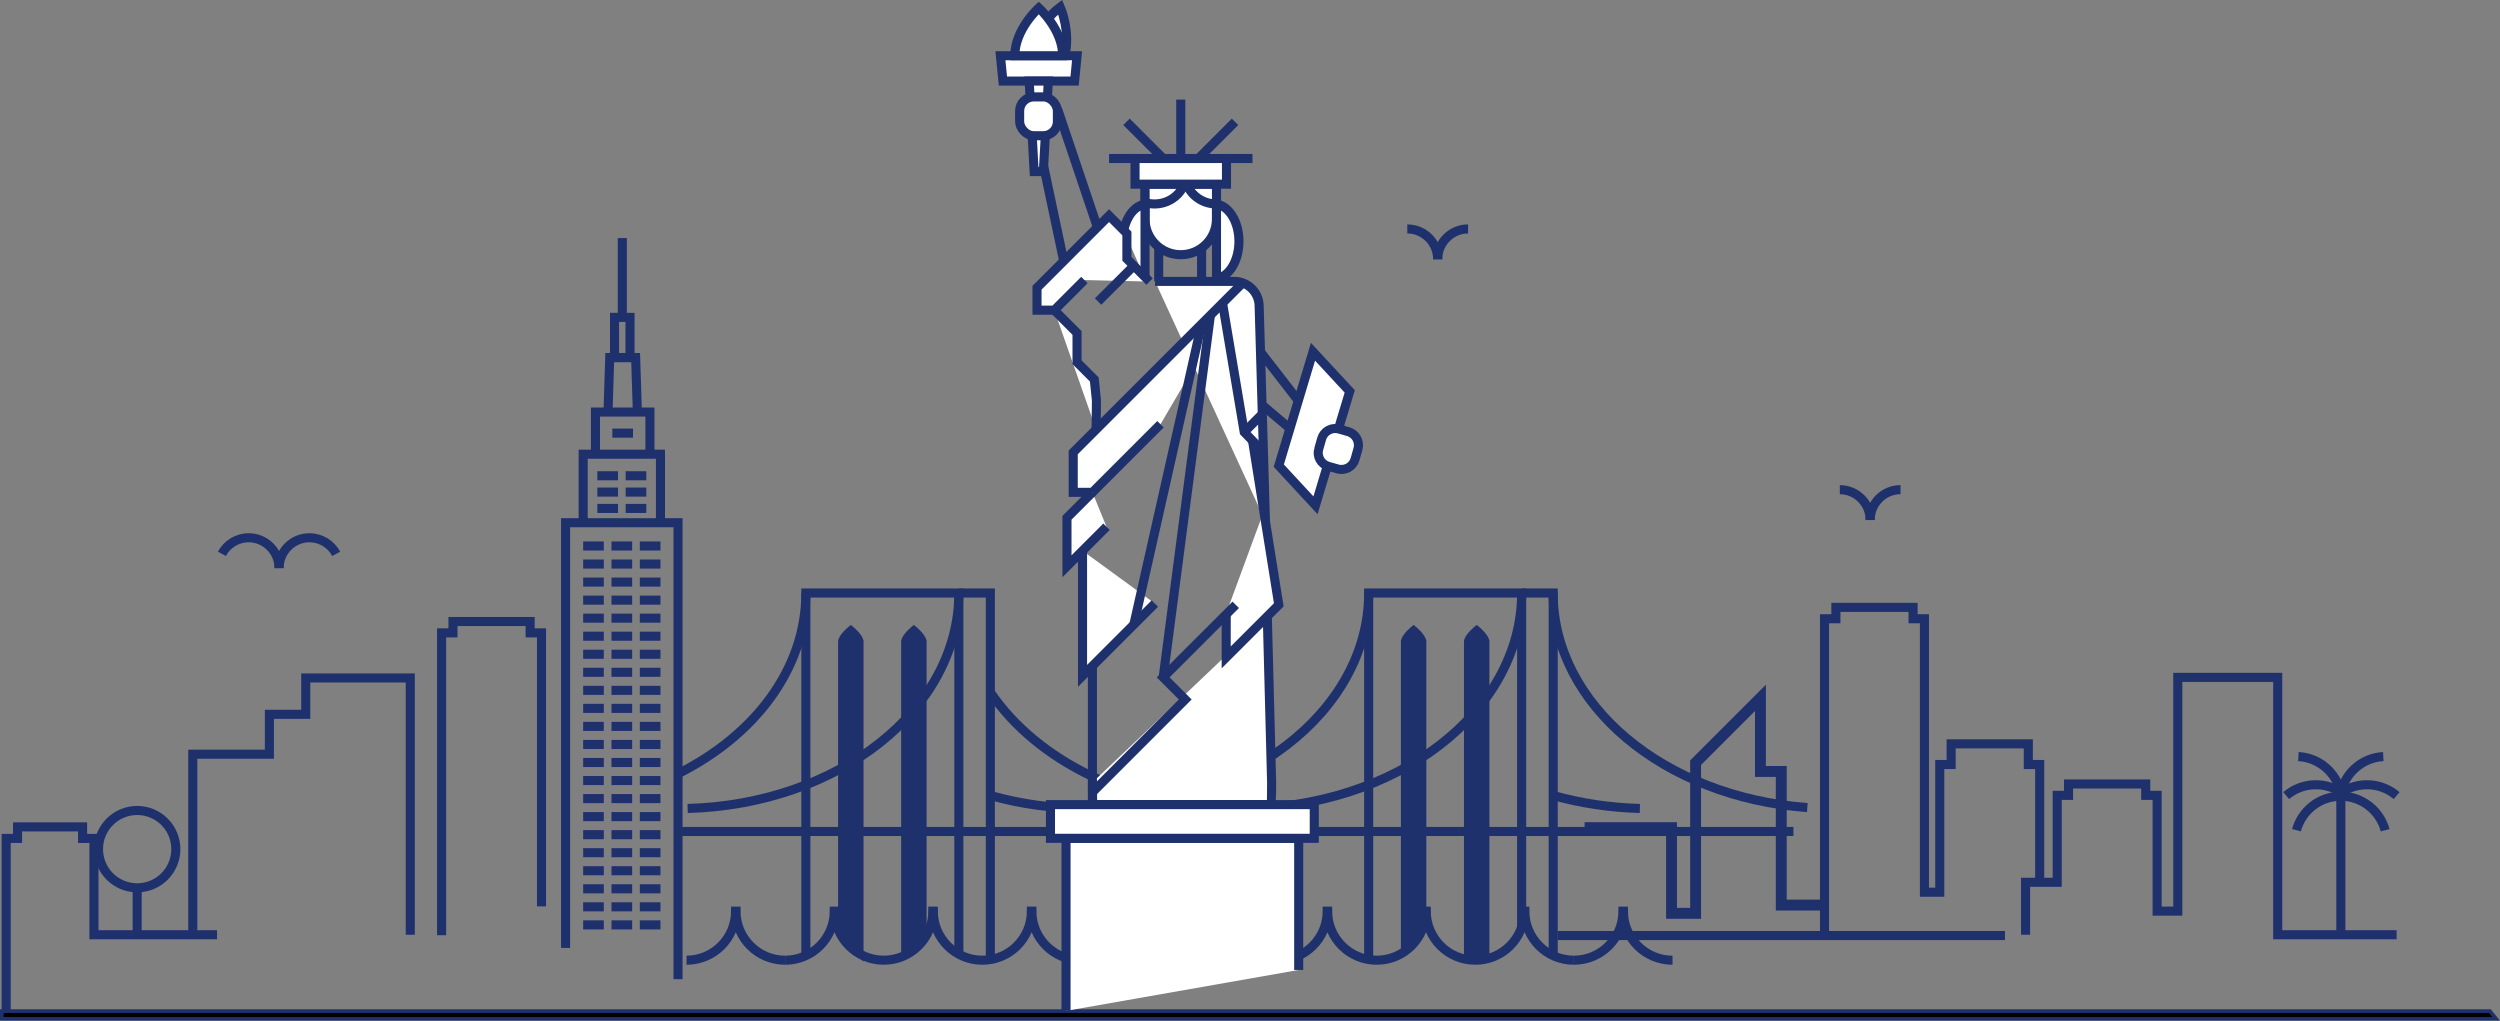 <?xml version="1.0" encoding="UTF-8"?>
<svg id="Layer_1" data-name="Layer 1" xmlns="http://www.w3.org/2000/svg" viewBox="0 0 687.84 280.82">
  <rect x="0" y="0" width="687.84" height="280.82" fill="#808080" stroke="none"/>
  <defs>
    <style>
      .cls-1 {
        fill: #1f316d;
      }

      .cls-1, .cls-2, .cls-3, .cls-4, .cls-5, .cls-6 {
        stroke: #1f316d;
      }

      .cls-1, .cls-3, .cls-4, .cls-5, .cls-6 {
        stroke-miterlimit: 10;
      }

      .cls-2 {
        stroke-linejoin: round;
      }

      .cls-2, .cls-3, .cls-6 {
        stroke-width: 2.5px;
      }

      .cls-2, .cls-5, .cls-6 {
        fill: none;
      }

      .cls-3 {
        fill: #fff;
      }

      .cls-5 {
        stroke-width: 3px;
      }
    </style>
  </defs>
  <polygon class="cls-4" points=".5 280.32 686.79 280.32 685.06 278.19 .5 278.19 .5 280.32"/>
  <g>
    <path class="cls-6" d="m514.55,143.08c0-4.61-3.74-8.35-8.35-8.35"/>
    <path class="cls-6" d="m522.9,134.72c-4.61,0-8.35,3.74-8.35,8.35"/>
  </g>
  <g>
    <path class="cls-6" d="m395.56,71.34c0-4.61-3.74-8.35-8.36-8.35"/>
    <path class="cls-6" d="m403.92,62.99c-4.61,0-8.35,3.74-8.35,8.35"/>
  </g>
  <polyline class="cls-6" points="59.71 257.18 25.85 257.18 25.85 230.68 22.72 230.68 22.72 227.51 4.83 227.51 4.83 230.68 1.7 230.68 1.7 278.13"/>
  <polyline class="cls-6" points="557.31 257.18 557.31 242.75 566.01 242.75 566.01 218.83 569.13 218.83 569.13 215.7 590.37 215.7 590.37 218.83 593.5 218.83 593.5 250.68 599.19 250.68 599.19 186.37 626.68 186.37 626.68 257.18 659.4 257.18"/>
  <line class="cls-6" x1="428.54" y1="257.4" x2="551.64" y2="257.4"/>
  <g>
    <path class="cls-6" d="m76.77,156.31c0-4.61-3.74-8.35-8.35-8.35-3.19,0-5.97,1.79-7.37,4.42"/>
    <path class="cls-6" d="m92.5,152.38c-1.41-2.63-4.18-4.42-7.37-4.42-4.61,0-8.35,3.74-8.35,8.35"/>
  </g>
  <polyline class="cls-6" points="121.5 257.31 121.5 174.13 124.63 174.13 124.63 171 145.86 171 145.86 174.13 148.99 174.13 148.99 249.38"/>
  <polyline class="cls-6" points="501.99 257.4 501.99 170.24 505.12 170.24 505.12 167.11 526.35 167.11 526.35 170.24 529.48 170.24 529.48 245.48 533.7 245.48 533.7 210.34 536.83 210.34 536.83 204.66 558.06 204.66 558.06 210.34 561.19 210.34 561.19 242.74"/>
  <line class="cls-6" x1="37.74" y1="257.18" x2="37.74" y2="244.27"/>
  <path class="cls-6" d="m27.1,233.63c0-5.88,4.76-10.64,10.64-10.64s10.64,4.76,10.64,10.64-4.76,10.64-10.64,10.64-10.64-4.76-10.64-10.64Z"/>
  <polyline class="cls-6" points="112.88 257.18 112.88 186.53 84.12 186.53 84.12 196.54 74.12 196.54 74.12 207.51 53.04 207.51 53.04 257.18"/>
  <g>
    <line class="cls-6" x1="644.05" y1="257.4" x2="644.05" y2="219.08"/>
    <path class="cls-6" d="m631.84,228.42c1.45-5.38,6.37-9.35,12.2-9.35s10.75,3.97,12.2,9.35"/>
    <path class="cls-6" d="m644.05,218.15c4.58-3.17,10.9-3.02,15.35.75"/>
    <path class="cls-6" d="m629.01,218.9c4.45-3.77,10.77-3.92,15.35-.75"/>
    <path class="cls-6" d="m632.37,208.16c5.82.32,10.52,4.55,11.68,9.99"/>
    <path class="cls-6" d="m644.05,218.15c1.16-5.45,5.86-9.68,11.68-9.99"/>
  </g>
  <polyline class="cls-5" points="435.98 227.72 459.9 227.72 459.9 251.29 466.52 251.29 466.52 209.84 484.36 192 484.36 212.26 490.09 212.26 490.09 249.02 501.99 249.02"/>
  <g>
    <path class="cls-2" d="m497.26,222.2c-39.24-2.89-69.93-28.22-69.93-59.05"/>
    <polyline class="cls-6" points="376.57 264.19 376.57 163.16 418.66 163.16 418.66 255.91"/>
    <polyline class="cls-6" points="418.66 163.16 427.34 163.16 427.34 262.93"/>
    <g>
      <path class="cls-1" d="m391.94,176.58v78.98l-6,6.58v-85.56c0-1.66,3-4,3-4,0,0,3,2.34,3,4Z"/>
      <path class="cls-1" d="m409.29,176.58v87.61h-6v-87.61c0-1.66,3-4,3-4,0,0,3,2.34,3,4Z"/>
    </g>
    <polyline class="cls-6" points="221.72 262.93 221.72 163.16 263.81 163.16 263.81 262.16"/>
    <polyline class="cls-6" points="263.81 163.16 272.48 163.16 272.48 264.19"/>
    <g>
      <path class="cls-1" d="m237.09,176.58v86.79l-6-5.93v-80.86c0-1.66,3-4,3-4,0,0,3,2.34,3,4Z"/>
      <path class="cls-1" d="m254.44,176.58v81.57l-6,5.22v-86.79c0-1.66,3-4,3-4,0,0,3,2.34,3,4Z"/>
    </g>
    <line class="cls-6" x1="186.55" y1="228.77" x2="493.44" y2="228.77"/>
    <path class="cls-2" d="m272.48,218.87c8.31,2.34,17.29,3.61,26.66,3.61,42.76,0,77.43-26.56,77.43-59.32"/>
    <path class="cls-2" d="m186.56,212.87c21.17-10.59,35.16-28.9,35.16-49.71"/>
    <path class="cls-2" d="m189.19,222.44c41.46-1.13,74.62-27.24,74.62-59.28"/>
    <path class="cls-2" d="m272.48,190.46c12.9,19.02,38.84,32.02,68.75,32.02,42.76,0,77.43-26.56,77.43-59.32"/>
    <path class="cls-2" d="m451.19,222.44c-8.36-.23-16.38-1.47-23.86-3.57"/>
    <path class="cls-6" d="m216.02,264.19c7.46,0,13.52-6.04,13.52-13.5h.11c0,7.47,6.05,13.5,13.5,13.5s13.51-6.04,13.51-13.5h.12c0,7.47,6.04,13.5,13.5,13.5s13.5-6.04,13.5-13.5h.12c0,7.47,6.04,13.5,13.5,13.5s13.5-6.04,13.5-13.5h.11c0,7.47,6.05,13.5,13.52,13.5s13.51-6.04,13.51-13.5h.11c0,7.47,6.05,13.5,13.5,13.5s13.52-6.04,13.52-13.5h.1c0,7.47,6.06,13.5,13.51,13.5s13.52-6.04,13.52-13.5h.11c0,7.47,6.04,13.5,13.5,13.5s13.5-6.04,13.5-13.5h.12c0,7.47,6.04,13.5,13.5,13.5"/>
    <path class="cls-6" d="m188.89,264.19c7.45,0,13.5-6.04,13.5-13.5h.11c0,7.47,6.05,13.5,13.52,13.5"/>
    <path class="cls-6" d="m433.04,264.19c7.45,0,13.5-6.04,13.5-13.5h.11c0,7.47,6.05,13.5,13.52,13.5"/>
  </g>
  <g>
    <polyline class="cls-3" points="293.3 278.13 293.3 230.66 357.32 230.66 357.32 266.87"/>
    <line class="cls-3" x1="318.8" y1="77.42" x2="318.8" y2="67.76"/>
    <line class="cls-3" x1="330.6" y1="67.76" x2="330.6" y2="77.42"/>
    <path class="cls-3" d="m334.7,50.67v9.58c0,5.42-4.4,9.83-9.83,9.83s-9.83-4.4-9.83-9.83v-9.58h19.65Z"/>
    <path class="cls-3" d="m315.05,50.67h10.79c-1.28,3.19-4.47,5.45-8.19,5.45-.9,0-1.77-.13-2.59-.38v-5.07Z"/>
    <path class="cls-3" d="m334.7,50.67v5.45c-3.73,0-6.92-2.26-8.19-5.45h8.19Z"/>
    <path class="cls-3" d="m309.17,63.37c.8-3.89,3.09-6.79,5.87-7.2v20.5"/>
    <path class="cls-3" d="m334.7,56.17v20.5c3.46-.51,6.18-4.9,6.18-10.25s-2.71-9.74-6.18-10.25Z"/>
    <line class="cls-3" x1="285.37" y1="37.33" x2="292.67" y2="71.81"/>
    <line class="cls-3" x1="301.94" y1="62.53" x2="290.97" y2="29.98"/>
    <polyline class="cls-3" points="298.36 77.05 290.07 85.34 285.32 85.34 285.32 79.16 305.14 59.33 310.05 64.24 310.05 71.22 316.29 77.47"/>
    <path class="cls-3" d="m348.17,143.47l-1.73-59.2c0-3.77-3.08-6.85-6.85-6.85h-21.79"/>
    <path class="cls-3" d="m300.57,215.28c0,.34.03,5.78.07,6.1h49.15c.05-.32.08-5.76.08-6.1l-1.19-45.71"/>
    <polyline class="cls-3" points="290.07 85.34 296.33 91.6 296.33 99.66 301.08 104.41 301.67 110.21 301.58 118.17"/>
    <polyline class="cls-3" points="342.33 77.42 295.28 124.47 295.28 135.46 300.56 135.46 319.29 116.73"/>
    <polyline class="cls-3" points="300.56 135.46 293.56 142.46 293.56 155.81 304.44 144.93"/>
    <polyline class="cls-3" points="297.84 151.53 297.84 185.96 317.75 166.05"/>
    <line class="cls-3" x1="320.03" y1="186.37" x2="333.03" y2="86.72"/>
    <line class="cls-3" x1="330.6" y1="89.15" x2="311.96" y2="171.84"/>
    <polyline class="cls-6" points="336.36 83.39 342.33 118.88 347.72 124.47"/>
    <line class="cls-3" x1="342.33" y1="118.88" x2="347.22" y2="113.99"/>
    <polyline class="cls-3" points="365.19 128.22 361.94 139.03 351.84 128.12 361.25 96.78 371.36 107.69 368.26 118"/>
    <rect class="cls-3" x="312.29" y="43.61" width="25.16" height="7.06"/>
    <line class="cls-3" x1="324.87" y1="43.61" x2="324.87" y2="27.4"/>
    <line class="cls-3" x1="320.03" y1="43.61" x2="309.94" y2="33.52"/>
    <line class="cls-3" x1="312.29" y1="43.61" x2="305.14" y2="43.61"/>
    <line class="cls-3" x1="329.72" y1="43.61" x2="339.8" y2="33.52"/>
    <line class="cls-3" x1="337.45" y1="43.61" x2="344.6" y2="43.61"/>
    <g>
      <polygon class="cls-3" points="295.66 22.31 275.94 22.31 275.25 15.34 296.34 15.34 295.66 22.31"/>
      <path class="cls-3" d="m288.38,5.05c1.78-2,3.33-3.13,3.33-3.13,0,0,3.05,6.94,1.14,13.95"/>
      <polyline class="cls-3" points="287.61 37.29 287.06 47.21 284.53 47.21 283.99 37.3"/>
      <polyline class="cls-3" points="283.41 26.8 283.16 22.31 288.43 22.31 288.18 26.83"/>
      <path class="cls-3" d="m292.38,15.34h-13.17c0-7.27,6.59-13.17,6.59-13.17,0,0,6.58,5.9,6.58,13.17Z"/>
    </g>
    <rect class="cls-3" x="280.54" y="26.66" width="10.39" height="10.68" rx="3.88" ry="3.88"/>
    <path class="cls-3" d="m366.8,118.35h2.91c2.14,0,3.88,1.74,3.88,3.88v2.62c0,2.14-1.74,3.88-3.88,3.88h-2.91c-2.14,0-3.88-1.74-3.88-3.88v-2.63c0-2.14,1.74-3.88,3.88-3.88Z" transform="translate(148.36 443.74) rotate(-74.07)"/>
    <line class="cls-3" x1="311.96" y1="73.13" x2="302.12" y2="82.97"/>
    <polyline class="cls-3" points="347.72 140.67 351.84 166.41 337.37 180.87 337.37 168.74"/>
    <line class="cls-3" x1="344.6" y1="121.15" x2="347.72" y2="140.67"/>
    <line class="cls-3" x1="346.77" y1="96.78" x2="357.21" y2="110.24"/>
    <line class="cls-3" x1="347.22" y1="111.4" x2="354.91" y2="117.9"/>
    <rect class="cls-3" x="289.02" y="221.38" width="72.58" height="9.27"/>
    <polyline class="cls-6" points="300.56 183.24 300.56 217.99 326.1 192.45 320.03 186.37 339.99 166.41"/>
  </g>
  <g>
    <polyline class="cls-6" points="155.61 260.81 155.61 143.82 186.55 143.82 186.55 269.41"/>
    <polyline class="cls-6" points="181.72 143.82 181.72 124.97 160.45 124.97 160.45 143.82"/>
    <polyline class="cls-6" points="178.82 124.97 178.82 113.37 163.83 113.37 163.83 124.97"/>
    <polyline class="cls-6" points="175.36 113.37 174.89 98.38 167.76 98.38 167.29 113.37"/>
    <rect class="cls-6" x="169.08" y="87.32" width="4.26" height="11.06"/>
    <line class="cls-6" x1="171.22" y1="87.32" x2="171.22" y2="65.5"/>
    <g>
      <line class="cls-6" x1="160.45" y1="150.22" x2="166.13" y2="150.22"/>
      <line class="cls-6" x1="168.24" y1="150.22" x2="173.93" y2="150.22"/>
      <line class="cls-6" x1="176.04" y1="150.22" x2="181.72" y2="150.22"/>
    </g>
    <g>
      <line class="cls-6" x1="164.35" y1="139.89" x2="170.03" y2="139.89"/>
      <line class="cls-6" x1="172.14" y1="139.89" x2="177.82" y2="139.89"/>
    </g>
    <g>
      <line class="cls-6" x1="164.35" y1="135.39" x2="170.03" y2="135.39"/>
      <line class="cls-6" x1="172.14" y1="135.39" x2="177.82" y2="135.39"/>
    </g>
    <g>
      <line class="cls-6" x1="164.35" y1="130.9" x2="170.03" y2="130.9"/>
      <line class="cls-6" x1="172.14" y1="130.9" x2="177.82" y2="130.9"/>
    </g>
    <line class="cls-6" x1="168.48" y1="119.17" x2="174.17" y2="119.17"/>
    <g>
      <line class="cls-6" x1="160.45" y1="155.19" x2="166.13" y2="155.19"/>
      <line class="cls-6" x1="168.24" y1="155.19" x2="173.93" y2="155.19"/>
      <line class="cls-6" x1="176.04" y1="155.19" x2="181.72" y2="155.19"/>
    </g>
    <g>
      <line class="cls-6" x1="160.45" y1="160.15" x2="166.13" y2="160.15"/>
      <line class="cls-6" x1="168.24" y1="160.15" x2="173.93" y2="160.15"/>
      <line class="cls-6" x1="176.04" y1="160.15" x2="181.72" y2="160.15"/>
    </g>
    <g>
      <line class="cls-6" x1="160.45" y1="165.12" x2="166.13" y2="165.12"/>
      <line class="cls-6" x1="168.24" y1="165.12" x2="173.93" y2="165.12"/>
      <line class="cls-6" x1="176.04" y1="165.12" x2="181.72" y2="165.12"/>
    </g>
    <g>
      <line class="cls-6" x1="160.45" y1="170.08" x2="166.13" y2="170.08"/>
      <line class="cls-6" x1="168.24" y1="170.08" x2="173.93" y2="170.08"/>
      <line class="cls-6" x1="176.04" y1="170.08" x2="181.72" y2="170.08"/>
    </g>
    <g>
      <line class="cls-6" x1="160.45" y1="175.04" x2="166.13" y2="175.04"/>
      <line class="cls-6" x1="168.24" y1="175.04" x2="173.93" y2="175.04"/>
      <line class="cls-6" x1="176.04" y1="175.04" x2="181.72" y2="175.04"/>
    </g>
    <g>
      <line class="cls-6" x1="160.45" y1="180.01" x2="166.13" y2="180.01"/>
      <line class="cls-6" x1="168.24" y1="180.01" x2="173.93" y2="180.01"/>
      <line class="cls-6" x1="176.04" y1="180.01" x2="181.72" y2="180.01"/>
    </g>
    <g>
      <line class="cls-6" x1="160.45" y1="184.97" x2="166.13" y2="184.97"/>
      <line class="cls-6" x1="168.24" y1="184.97" x2="173.93" y2="184.97"/>
      <line class="cls-6" x1="176.04" y1="184.97" x2="181.72" y2="184.97"/>
    </g>
    <g>
      <line class="cls-6" x1="160.45" y1="189.94" x2="166.13" y2="189.94"/>
      <line class="cls-6" x1="168.24" y1="189.94" x2="173.93" y2="189.94"/>
      <line class="cls-6" x1="176.04" y1="189.94" x2="181.72" y2="189.94"/>
    </g>
    <g>
      <line class="cls-6" x1="160.45" y1="194.9" x2="166.13" y2="194.9"/>
      <line class="cls-6" x1="168.24" y1="194.9" x2="173.93" y2="194.9"/>
      <line class="cls-6" x1="176.04" y1="194.9" x2="181.72" y2="194.9"/>
    </g>
    <g>
      <line class="cls-6" x1="160.45" y1="199.86" x2="166.13" y2="199.86"/>
      <line class="cls-6" x1="168.24" y1="199.86" x2="173.93" y2="199.86"/>
      <line class="cls-6" x1="176.04" y1="199.86" x2="181.72" y2="199.86"/>
    </g>
    <g>
      <line class="cls-6" x1="160.45" y1="204.83" x2="166.13" y2="204.83"/>
      <line class="cls-6" x1="168.24" y1="204.83" x2="173.93" y2="204.83"/>
      <line class="cls-6" x1="176.04" y1="204.83" x2="181.72" y2="204.83"/>
    </g>
    <g>
      <line class="cls-6" x1="160.45" y1="209.79" x2="166.13" y2="209.79"/>
      <line class="cls-6" x1="168.24" y1="209.79" x2="173.93" y2="209.79"/>
      <line class="cls-6" x1="176.04" y1="209.79" x2="181.72" y2="209.79"/>
    </g>
    <g>
      <line class="cls-6" x1="160.45" y1="214.76" x2="166.13" y2="214.76"/>
      <line class="cls-6" x1="168.24" y1="214.76" x2="173.93" y2="214.76"/>
      <line class="cls-6" x1="176.04" y1="214.76" x2="181.72" y2="214.76"/>
    </g>
    <g>
      <line class="cls-6" x1="160.45" y1="219.72" x2="166.13" y2="219.72"/>
      <line class="cls-6" x1="168.24" y1="219.72" x2="173.93" y2="219.72"/>
      <line class="cls-6" x1="176.04" y1="219.72" x2="181.72" y2="219.72"/>
    </g>
    <g>
      <line class="cls-6" x1="160.45" y1="224.68" x2="166.13" y2="224.68"/>
      <line class="cls-6" x1="168.24" y1="224.68" x2="173.93" y2="224.68"/>
      <line class="cls-6" x1="176.04" y1="224.68" x2="181.72" y2="224.68"/>
    </g>
    <g>
      <line class="cls-6" x1="160.45" y1="229.65" x2="166.13" y2="229.65"/>
      <line class="cls-6" x1="168.24" y1="229.65" x2="173.93" y2="229.65"/>
      <line class="cls-6" x1="176.04" y1="229.65" x2="181.72" y2="229.65"/>
    </g>
    <g>
      <line class="cls-6" x1="160.45" y1="234.61" x2="166.13" y2="234.61"/>
      <line class="cls-6" x1="168.24" y1="234.61" x2="173.93" y2="234.61"/>
      <line class="cls-6" x1="176.04" y1="234.61" x2="181.72" y2="234.61"/>
    </g>
    <g>
      <line class="cls-6" x1="160.45" y1="239.57" x2="166.13" y2="239.57"/>
      <line class="cls-6" x1="168.24" y1="239.57" x2="173.93" y2="239.57"/>
      <line class="cls-6" x1="176.04" y1="239.57" x2="181.72" y2="239.57"/>
    </g>
    <g>
      <line class="cls-6" x1="160.45" y1="244.54" x2="166.13" y2="244.54"/>
      <line class="cls-6" x1="168.24" y1="244.54" x2="173.93" y2="244.54"/>
      <line class="cls-6" x1="176.04" y1="244.54" x2="181.72" y2="244.54"/>
    </g>
    <g>
      <line class="cls-6" x1="160.45" y1="249.5" x2="166.13" y2="249.5"/>
      <line class="cls-6" x1="168.24" y1="249.5" x2="173.93" y2="249.5"/>
      <line class="cls-6" x1="176.04" y1="249.5" x2="181.72" y2="249.5"/>
    </g>
    <g>
      <line class="cls-6" x1="160.45" y1="254.47" x2="166.13" y2="254.47"/>
      <line class="cls-6" x1="168.24" y1="254.47" x2="173.93" y2="254.47"/>
      <line class="cls-6" x1="176.04" y1="254.47" x2="181.72" y2="254.47"/>
    </g>
  </g>
</svg>